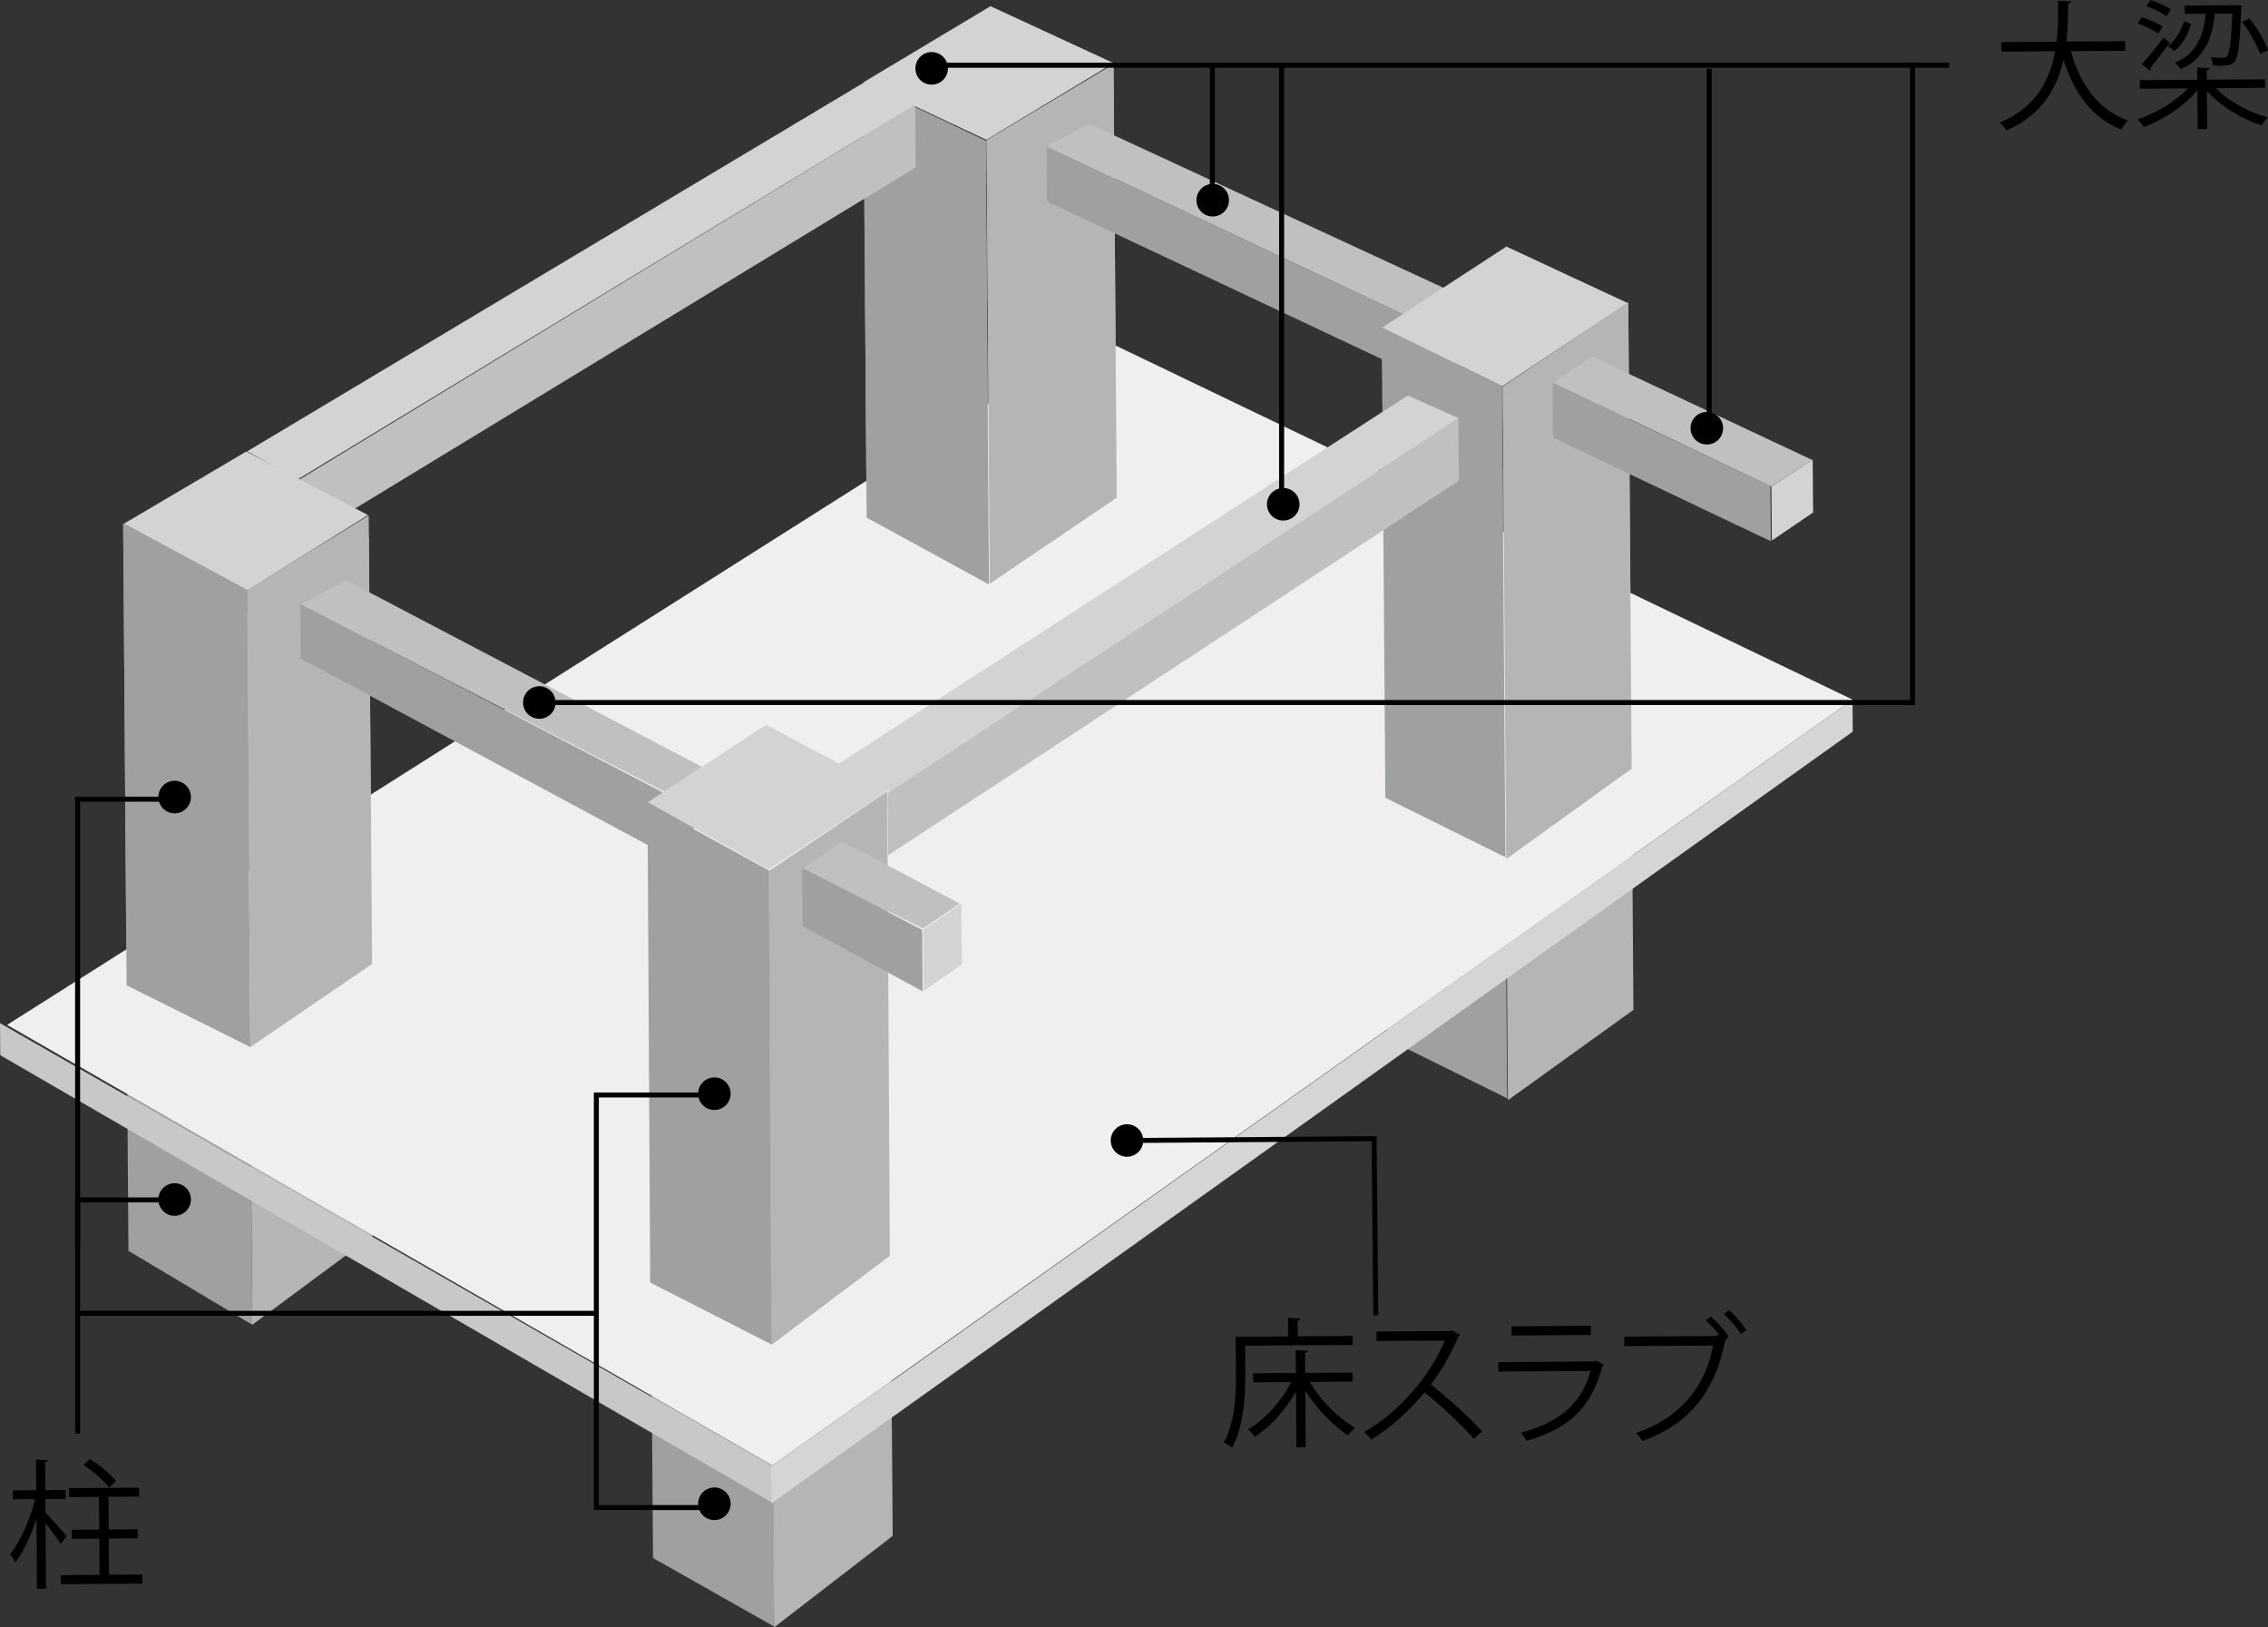 <?xml version="1.0" encoding="UTF-8"?>
<svg id="_レイヤー_2" data-name="レイヤー 2" xmlns="http://www.w3.org/2000/svg" viewBox="0 0 92.432 66.305">
  <rect x="0" y="0" width="92.432" height="66.305" fill="#333333" stroke="none"/>
  <g id="_レイヤー_2-2" data-name="レイヤー 2">
    <g>
      <polygon points="61.425 44.753 56.531 42.329 56.318 13.35 61.214 15.736 61.425 44.753" style="fill: #9fa0a0;"/>
      <polygon points="61.455 44.828 66.571 41.147 66.36 12.321 61.242 15.757 61.455 44.828" style="fill: #b5b5b6;"/>
      <polygon points="40.387 34.809 35.399 32.091 35.191 3.368 40.176 5.739 40.387 34.809" style="fill: #b5b5b6;"/>
      <polygon points="40.418 34.781 45.593 31.275 45.384 2.617 40.206 5.711 40.418 34.781" style="fill: #9fa0a0;"/>
      <polygon points="31.561 66.28 26.613 63.481 26.389 32.748 31.337 35.468 31.561 66.28" style="fill: #9fa0a0;"/>
      <polygon points="31.55 66.305 36.381 62.581 36.159 32.269 31.325 35.494 31.55 66.305" style="fill: #b5b5b6;"/>
      <polygon points="26.401 32.688 31.217 29.528 36.229 32.2 31.327 35.428 26.401 32.688" style="fill: none; stroke: #576ab1; stroke-linecap: round; stroke-linejoin: round; stroke-width: .319px;"/>
      <polygon points="10.281 53.978 5.235 50.965 5.019 21.324 10.063 24.041 10.281 53.978" style="fill: #9fa0a0;"/>
      <polygon points="10.281 53.978 15.24 50.306 15.034 21.887 10.07 24.914 10.281 53.978" style="fill: #b5b5b6;"/>
      <polygon points="31.463 61.222 .01 42.994 0 41.687 31.453 59.724 31.463 61.222" style="fill: #c7c8c8;"/>
      <polygon points="31.441 61.256 75.508 29.812 75.498 28.504 31.43 59.762 31.441 61.256" style="fill: #d5d5d6;"/>
      <polygon points=".288 41.759 44.644 13.683 75.498 28.504 31.474 59.7 .288 41.759" style="fill: #efefef;"/>
      <polygon points="10.203 42.662 5.161 40.147 5.019 21.324 10.063 24.041 10.203 42.662" style="fill: #9fa0a0;"/>
      <polygon points="40.307 23.814 35.32 21.091 35.191 3.368 40.176 5.739 40.307 23.814" style="fill: #9fa0a0;"/>
      <polygon points="40.336 23.784 45.512 20.278 45.384 2.617 40.206 5.711 40.336 23.784" style="fill: #b5b5b6;"/>
      <polygon points="35.202 3.346 40.368 .252 45.382 2.57 40.196 5.696 35.202 3.346" style="fill: #d3d3d4;"/>
      <polygon points="37.299 4.271 12.2 19.537 12.222 22.088 37.32 6.822 37.299 4.271" style="fill: #bfc0c0;"/>
      <polygon points="37.299 4.271 12.124 19.538 10.077 18.388 35.238 3.346 37.299 4.271" style="fill: #d3d3d4;"/>
      <polygon points="59.312 16.044 42.668 8.206 42.653 5.962 59.295 13.801 59.312 16.044" style="fill: #9fa0a0;"/>
      <polygon points="61.006 12.734 44.379 5.041 42.653 5.962 59.333 13.819 61.006 12.734" style="fill: #bfc0c0;"/>
      <polygon points="61.353 34.928 56.459 32.504 56.318 13.35 61.214 15.736 61.353 34.928" style="fill: #9fa0a0;"/>
      <polygon points="61.383 35.001 66.498 31.32 66.36 12.321 61.242 15.757 61.383 35.001" style="fill: #b5b5b6;"/>
      <polygon points="56.332 13.343 61.394 10.046 66.33 12.345 61.231 15.736 56.332 13.343" style="fill: #d3d3d4;"/>
      <polygon points="73.893 20.88 72.211 22.025 72.195 19.827 73.876 18.73 73.893 20.88" style="fill: #d3d3d4;"/>
      <polygon points="72.169 22.053 63.293 17.83 63.278 15.588 72.152 19.809 72.169 22.053" style="fill: #9fa0a0;"/>
      <polygon points="73.861 18.743 64.891 14.531 63.304 15.584 72.19 19.827 73.861 18.743" style="fill: #bfc0c0;"/>
      <polygon points="5.051 21.337 10.041 18.395 14.999 20.987 10.085 24.049 5.051 21.337" style="fill: #d3d3d4;"/>
      <polygon points="59.436 17.034 36.175 32.297 36.196 34.848 59.454 19.585 59.436 17.034" style="fill: #bfc0c0;"/>
      <polygon points="59.436 17.034 36.274 32.251 34.134 31.148 57.371 16.115 59.436 17.034" style="fill: #d3d3d4;"/>
      <polyline points="45.932 46.47 56.002 46.396 56.07 53.586" style="fill: none; stroke: #000; stroke-width: .204px;"/>
      <g>
        <path d="M55.131,54.799l-4.388.032.008,1.136c.006.874-.058,2.151-.54,3.023-.068-.068-.24-.174-.331-.22.459-.826.496-1.979.49-2.802l-.011-1.499,2.14-.016-.005-.761.505.031c-.005.04-.033.068-.113.08l.004.646,2.236-.016.003.363ZM55.124,56.292l-1.748.013c.437.752,1.175,1.495,1.853,1.865-.096.074-.22.218-.287.319-.61-.393-1.28-1.091-1.745-1.826l.017,2.305-.38.003-.017-2.276c-.432.764-1.057,1.455-1.678,1.846-.063-.096-.189-.231-.274-.304.672-.38,1.365-1.146,1.762-1.926l-1.555.011-.002-.369,1.743-.013-.007-.925.494.024c-.005.04-.034.068-.113.08l.006.817,1.93-.014.002.369Z"/>
        <path d="M59.509,54.387c-.011.028-.039.051-.073.063-.301.723-.66,1.35-1.121,1.96.623.49,1.56,1.329,2.092,1.91l-.344.303c-.503-.575-1.424-1.432-2.006-1.893-.495.611-1.352,1.445-2.171,1.923-.063-.085-.2-.226-.297-.304,1.566-.875,2.797-2.495,3.299-3.731l-2.787.021-.003-.386,3.008-.022.073-.028.331.185Z"/>
        <path d="M65.381,55.604c-.011.022-.039.047-.073.058-.453,1.718-1.395,2.559-3.088,3.042-.052-.102-.161-.243-.241-.327,1.541-.397,2.495-1.199,2.843-2.518l-3.757.027-.003-.386,3.928-.029.056-.034.336.167ZM64.839,54.393l-3.236.023-.003-.374,3.236-.023.003.374Z"/>
        <path d="M70.077,54.4c-.167-.209-.383-.445-.555-.598l.197-.16c.257.214.572.569.732.812l-.107.08.045.022c-.017.028-.045.052-.079.062-.421,2.145-1.519,3.429-3.37,4.096-.069-.103-.184-.249-.264-.327,1.778-.604,2.824-1.854,3.142-3.565l-3.616.026-.003-.386,3.763-.027.073-.052.04.017ZM70.951,54.36c-.144-.243-.464-.616-.698-.812l.208-.167c.263.214.549.564.716.812l-.226.167Z"/>
      </g>
      <path d="M1.854,61.632c.2.196.732.805.864.957l-.242.32c-.115-.187-.396-.565-.619-.846l.019,2.672-.369.002-.021-2.854c-.228.693-.541,1.371-.861,1.782-.046-.107-.143-.255-.212-.345.405-.491.818-1.419,1.022-2.237l-.908.006-.003-.363.954-.007-.009-1.249.477.031c-.005.04-.034.062-.107.075l.008,1.141.829-.007.003.363-.829.007.004.551ZM4.444,64.166l1.356-.01.003.368-3.326.024-.003-.368,1.584-.012-.011-1.477-1.124.009-.002-.368,1.124-.009-.01-1.333-1.221.009-.003-.363,2.855-.021.003.363-1.249.009.01,1.333,1.181-.009.002.368-1.181.009.011,1.477ZM3.666,59.45c.388.241.85.618,1.062.895-.028.022-.057.051-.282.263-.206-.276-.658-.665-1.045-.923l.265-.234Z"/>
      <g>
        <path d="M86.616,2.068l-2.22.016c.379,1.354,1.119,2.394,2.332,2.833-.096.086-.22.246-.281.36-1.19-.48-1.918-1.479-2.349-2.844-.252,1.126-.863,2.243-2.323,2.883-.058-.102-.178-.237-.275-.321,1.494-.619,2.048-1.758,2.255-2.906l-2.191.016-.003-.392,2.253-.016c.069-.591.06-1.169.062-1.664l.534.025c-.005.051-.051.079-.125.097-.002.448-.004.983-.068,1.539l2.396-.018.003.392Z"/>
        <path d="M92.313,3.577l-2.01.015c.509.529,1.336.978,2.121,1.193-.084.08-.197.223-.259.325-.808-.267-1.68-.788-2.224-1.409l.011,1.556-.386.003-.012-1.584c-.528.651-1.404,1.208-2.179,1.503-.063-.096-.178-.243-.264-.315.742-.244,1.556-.722,2.062-1.264l-1.964.014-.002-.347,2.344-.017-.003-.499.5.025c-.005.04-.039.068-.113.08l.003.392,2.373-.017.002.347ZM87.285.701c.29.083.66.245.854.375l-.179.291c-.188-.135-.547-.309-.843-.408l.168-.257ZM87.283,2.614c.248-.258.603-.68.889-1.08.206.157.229.186.252.22-.264.359-.562.742-.782.999.012.023.012.045.012.062 0.0.028-.005.052-.022.069l-.348-.27ZM87.643,0c.285.089.644.251.832.386l-.174.279c-.177-.14-.535-.313-.826-.414l.168-.251ZM89.303.971c-.122.403-.329.842-.69,1.101l-.263-.197c.328-.229.546-.634.657-1.004l.296.101ZM91.352.229c0.0.039-.005.079-.005.125-.069,1.476-.128,1.981-.274,2.158-.09.104-.181.161-.538.163-.102.001-.227-.004-.346-.008-.006-.103-.042-.239-.093-.33.222.016.415.021.494.02.08-.001.13-.013.17-.064.101-.114.166-.558.22-1.739l-.715.005c-.105,1.131-.526,1.883-1.391,2.258-.052-.074-.166-.198-.24-.259.792-.318,1.162-.975,1.262-1.997l-.856.006-.002-.341,2.037-.015.08-.005.199.021ZM91.679.754c.315.395.637.932.753,1.29l-.323.15c-.116-.352-.426-.899-.736-1.306l.306-.133Z"/>
      </g>
      <polyline points="3.163 58.409 3.163 48.89 7.116 48.89" style="fill: none; stroke: #000; stroke-width: .204px;"/>
      <path d="M37.975,3.448c.367-.002.66-.3.658-.669-.002-.364-.301-.66-.67-.657-.366.002-.659.303-.656.668.001.369.301.661.667.659Z"/>
      <path d="M49.429,8.82c.367-.002.66-.3.658-.668-.001-.366-.301-.66-.668-.659-.368.004-.66.304-.657.67.002.367.302.66.668.657Z"/>
      <path d="M69.567,18.11c.367-.002.661-.301.658-.668-0-.364-.3-.66-.668-.658-.367.002-.661.303-.659.668.003.368.302.661.668.658Z"/>
      <path d="M52.303,21.208c.368,0,.661-.298.659-.668-.002-.365-.301-.659-.668-.657-.368.002-.661.303-.659.669.003.367.301.661.667.656Z"/>
      <path d="M45.933,47.131c.366-.002.661-.3.66-.668-.004-.363-.302-.659-.668-.656-.364.004-.66.302-.658.667.004.368.304.661.667.657Z"/>
      <path d="M7.122,49.537c.367-.002.661-.301.659-.666-.004-.37-.301-.664-.67-.66-.364.002-.66.301-.657.668.004.366.302.662.667.658Z"/>
      <path d="M29.118,61.935c.366-.001.661-.3.66-.668-.004-.367-.302-.662-.67-.66-.364.004-.66.301-.655.671.001.365.301.661.665.657Z"/>
      <path d="M7.122,33.14c.367-.002.661-.303.659-.668-.004-.369-.301-.663-.67-.66-.364.004-.66.301-.657.669.004.365.302.662.667.659Z"/>
      <polyline points="3.163 50.719 3.163 32.562 6.99 32.562" style="fill: none; stroke: #000; stroke-width: .204px;"/>
      <line x1="3.148" y1="53.511" x2="24.357" y2="53.511" style="fill: none; stroke: #000; stroke-width: .204px;"/>
      <polyline points="79.436 2.658 63.737 2.658 37.87 2.658" style="fill: none; stroke: #000; stroke-width: .204px;"/>
      <line x1="69.659" y1="2.802" x2="69.659" y2="17.558" style="fill: none; stroke: #000; stroke-width: .204px;"/>
      <line x1="49.409" y1="2.619" x2="49.409" y2="8.154" style="fill: none; stroke: #000; stroke-width: .204px;"/>
      <line x1="52.232" y1="2.619" x2="52.232" y2="20.546" style="fill: none; stroke: #000; stroke-width: .204px;"/>
      <polygon points="31.434 54.803 36.265 51.169 36.159 32.255 31.325 35.494 31.434 54.803" style="fill: #b5b5b6;"/>
      <polygon points="10.203 42.662 15.165 39.275 15.028 21.003 10.063 24.041 10.203 42.662" style="fill: #b5b5b6;"/>
      <polygon points="28.285 35.443 12.253 26.83 12.237 24.59 28.266 32.939 28.285 35.443" style="fill: #9fa0a0;"/>
      <polygon points="29.808 31.874 14.114 23.643 12.272 24.628 28.295 32.889 29.808 31.874" style="fill: #bfc0c0;"/>
      <polygon points="26.401 32.688 31.217 29.528 36.229 32.2 31.327 35.428 26.401 32.688" style="fill: #d3d3d4;"/>
      <polygon points="31.445 54.781 26.499 52.256 26.389 32.748 31.337 35.468 31.445 54.781" style="fill: #9fa0a0;"/>
      <path d="M21.985,29.287c.366-.003.661-.3.658-.668-.001-.366-.301-.661-.669-.659-.366.004-.66.304-.657.67.003.367.303.66.668.657Z"/>
      <path d="M29.118,45.227c.366-.002.661-.301.66-.668-.004-.368-.302-.664-.67-.66-.364.004-.66.301-.655.669.001.365.301.663.665.658Z"/>
      <polygon points="37.602 40.39 32.708 37.735 32.699 35.347 37.584 37.887 37.602 40.39" style="fill: #9fa0a0;"/>
      <polygon points="39.125 36.82 34.311 34.273 32.734 35.386 37.61 37.834 39.125 36.82" style="fill: #bfc0c0;"/>
      <polygon points="39.179 36.83 39.197 39.3 37.643 40.372 37.624 37.88 39.179 36.83" style="fill: #d3d3d4;"/>
      <polyline points="29.063 44.615 24.304 44.615 24.304 61.426 29.684 61.426" style="fill: none; stroke: #000; stroke-width: .204px;"/>
      <polyline points="21.979 28.624 77.944 28.624 77.944 2.564" style="fill: none; stroke: #000; stroke-width: .204px;"/>
    </g>
  </g>
</svg>